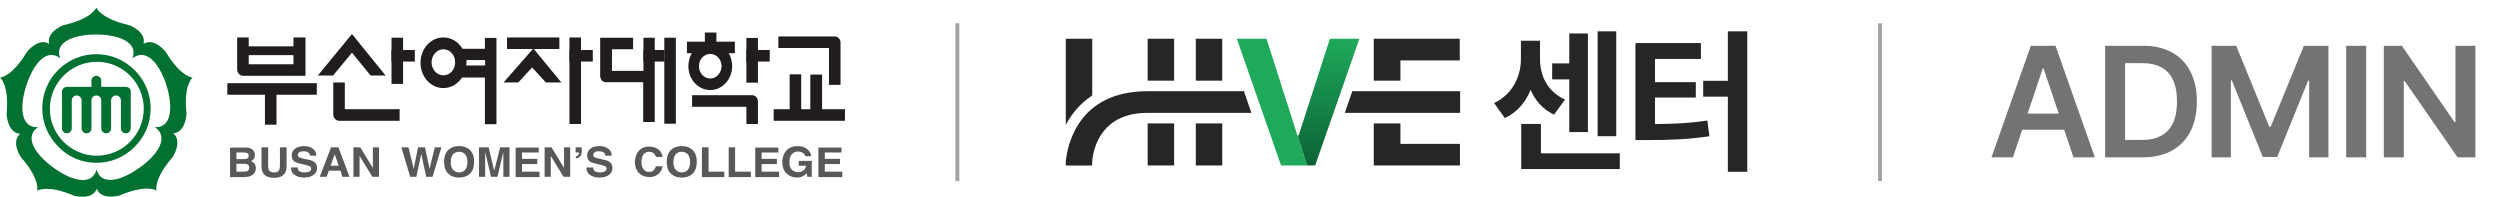<svg width="317" height="25" viewBox="0 0 317 25" fill="none" xmlns="http://www.w3.org/2000/svg">
<path d="M24.432 9.831C24.432 9.831 22.968 9.831 21.004 6.559C21.004 6.559 19.54 4.72 18.2 5.561C18.573 4.003 16.392 3.193 16.392 3.193C12.684 2.352 12.216 0.949 12.216 0.949C12.216 0.949 11.749 2.352 8.04 3.193C8.04 3.193 5.859 4.003 6.233 5.561C4.893 4.72 3.428 6.559 3.428 6.559C1.465 9.831 0 9.831 0 9.831C0 9.831 1.184 10.703 0.841 14.505C0.841 14.505 0.935 16.843 2.555 16.967C1.34 17.996 2.649 19.928 2.649 19.928C5.173 22.795 4.706 24.197 4.706 24.197C4.706 24.197 5.89 23.325 9.411 24.82C9.411 24.82 11.655 25.444 12.278 23.948C12.87 25.444 15.146 24.789 15.146 24.789C18.667 23.293 19.851 24.166 19.851 24.166C19.851 24.166 19.415 22.764 21.908 19.897C21.908 19.897 23.186 17.933 21.97 16.905C23.56 16.78 23.653 14.443 23.653 14.443C23.248 10.703 24.432 9.831 24.432 9.831ZM19.633 16.126C21.409 17.279 20.194 19.491 17.732 21.237C15.27 23.013 12.777 23.543 12.247 21.486C11.717 23.543 9.224 23.044 6.794 21.268C4.332 19.491 3.054 17.279 4.83 16.126C2.711 16.25 2.4 13.726 3.334 10.859C4.269 7.961 5.983 6.06 7.635 7.4C6.856 5.437 9.162 4.377 12.185 4.377C15.208 4.377 17.545 5.437 16.797 7.4C18.449 6.06 20.163 7.93 21.098 10.766C22.001 13.695 21.721 16.25 19.633 16.126Z" fill="#007130"/>
<path d="M12.215 20.645C14.054 20.645 15.768 19.929 17.077 18.62C18.386 17.311 19.102 15.597 19.102 13.758C19.102 11.92 18.386 10.206 17.077 8.897C15.768 7.588 14.054 6.871 12.215 6.871C8.413 6.871 5.359 9.956 5.359 13.727C5.359 15.566 6.076 17.28 7.385 18.589C8.663 19.929 10.377 20.645 12.215 20.645ZM6.325 13.789C6.325 12.2 6.949 10.704 8.071 9.582C9.192 8.46 10.688 7.837 12.278 7.837C13.867 7.837 15.363 8.46 16.485 9.582C17.607 10.704 18.23 12.2 18.23 13.789C18.23 17.062 15.55 19.742 12.278 19.742C10.688 19.742 9.192 19.118 8.071 17.997C6.918 16.843 6.325 15.379 6.325 13.789Z" fill="#007130"/>
<path d="M15.956 11.016H12.84V10.237C12.84 9.894 12.559 9.613 12.216 9.613C11.874 9.613 11.593 9.894 11.593 10.237C11.593 10.268 11.593 11.016 11.593 11.016H8.508C8.134 11.016 7.854 11.296 7.854 11.67V16.282C7.854 16.625 8.134 16.905 8.477 16.905C8.82 16.905 9.1 16.625 9.1 16.282V12.73C9.1 12.387 9.381 12.106 9.723 12.106C10.066 12.106 10.347 12.387 10.347 12.73V16.282C10.347 16.625 10.627 16.905 10.97 16.905C11.313 16.905 11.593 16.625 11.593 16.282V12.73C11.593 12.387 11.874 12.106 12.216 12.106C12.559 12.106 12.84 12.387 12.84 12.73V16.282C12.84 16.625 13.12 16.905 13.463 16.905C13.806 16.905 14.086 16.625 14.086 16.282V12.73C14.086 12.387 14.367 12.106 14.71 12.106C15.052 12.106 15.333 12.387 15.333 12.73V16.282C15.333 16.625 15.613 16.905 15.956 16.905C16.299 16.905 16.579 16.625 16.579 16.282V11.67C16.61 11.296 16.33 11.016 15.956 11.016Z" fill="#007130"/>
<path d="M32.13 19.086C32.255 19.241 32.317 19.428 32.317 19.647C32.317 19.865 32.255 20.052 32.13 20.208C32.068 20.27 31.975 20.363 31.819 20.426C32.037 20.488 32.162 20.613 32.286 20.768C32.38 20.924 32.442 21.111 32.442 21.329C32.442 21.548 32.38 21.766 32.255 21.922C32.193 22.046 32.099 22.14 31.975 22.202C31.85 22.296 31.694 22.358 31.538 22.389C31.351 22.42 31.164 22.451 30.977 22.451H29.17V18.712H31.102C31.57 18.68 31.912 18.805 32.13 19.086ZM29.98 19.335V20.176H30.946C31.133 20.176 31.258 20.145 31.383 20.083C31.476 20.021 31.538 19.896 31.538 19.74C31.538 19.553 31.476 19.46 31.32 19.397C31.195 19.366 31.04 19.335 30.853 19.335H29.98ZM29.98 20.768V21.766H30.946C31.133 21.766 31.258 21.735 31.351 21.703C31.538 21.61 31.601 21.454 31.601 21.236C31.601 21.049 31.507 20.893 31.351 20.831C31.258 20.8 31.133 20.768 30.946 20.768H29.98Z" fill="#595757"/>
<path d="M33.158 18.682H34V20.988C34 21.237 34.031 21.424 34.093 21.549C34.187 21.767 34.405 21.86 34.748 21.86C35.09 21.86 35.309 21.767 35.402 21.549C35.464 21.424 35.495 21.237 35.495 20.988V18.682H36.337V20.988C36.337 21.393 36.275 21.704 36.15 21.923C35.901 22.328 35.433 22.546 34.748 22.546C34.062 22.546 33.594 22.328 33.345 21.923C33.221 21.704 33.158 21.393 33.158 20.988V18.682Z" fill="#595757"/>
<path d="M37.74 21.268C37.771 21.455 37.802 21.579 37.896 21.642C38.02 21.798 38.27 21.86 38.612 21.86C38.799 21.86 38.986 21.829 39.111 21.798C39.36 21.704 39.454 21.579 39.454 21.361C39.454 21.237 39.392 21.143 39.267 21.081C39.142 21.018 38.955 20.956 38.706 20.894L38.27 20.8C37.833 20.707 37.553 20.613 37.397 20.52C37.117 20.333 36.992 20.084 36.992 19.71C36.992 19.367 37.117 19.086 37.397 18.868C37.646 18.65 38.051 18.525 38.55 18.525C38.986 18.525 39.329 18.619 39.641 18.837C39.953 19.055 40.108 19.336 40.108 19.741H39.298C39.298 19.523 39.173 19.367 38.986 19.273C38.862 19.211 38.675 19.18 38.488 19.18C38.27 19.18 38.083 19.211 37.958 19.305C37.833 19.398 37.771 19.491 37.771 19.647C37.771 19.772 37.833 19.897 37.958 19.959C38.051 19.99 38.207 20.052 38.488 20.115L39.173 20.27C39.485 20.333 39.703 20.426 39.859 20.551C40.108 20.738 40.202 20.987 40.202 21.33C40.202 21.673 40.046 21.953 39.766 22.172C39.485 22.39 39.08 22.514 38.581 22.514C38.051 22.514 37.646 22.39 37.335 22.172C37.023 21.953 36.898 21.642 36.898 21.237H37.74V21.268Z" fill="#595757"/>
<path d="M41.978 18.682H42.913L44.316 22.421H43.412L43.163 21.642H41.698L41.417 22.421H40.545L41.978 18.682ZM41.916 21.019H42.944L42.446 19.554L41.916 21.019Z" fill="#595757"/>
<path d="M44.815 18.682H45.687L47.276 21.299V18.682H48.056V22.421H47.214L45.593 19.772V22.421H44.815V18.682Z" fill="#595757"/>
<path d="M51.794 18.682L52.324 20.832L52.449 21.424L52.574 20.832L53.01 18.682H53.882L54.35 20.832L54.474 21.424L54.599 20.863L55.129 18.682H55.97L54.848 22.421H54.038L53.571 20.24L53.415 19.523L53.259 20.24L52.792 22.421H52.013L50.891 18.682H51.794Z" fill="#595757"/>
<path d="M59.522 22.078C59.211 22.358 58.774 22.514 58.214 22.514C57.653 22.514 57.216 22.358 56.905 22.078C56.499 21.735 56.312 21.205 56.312 20.52C56.312 19.834 56.499 19.305 56.905 18.962C57.216 18.681 57.653 18.525 58.214 18.525C58.774 18.525 59.211 18.681 59.522 18.962C59.928 19.305 60.114 19.834 60.114 20.52C60.114 21.205 59.928 21.735 59.522 22.078ZM58.993 21.517C59.179 21.299 59.273 20.956 59.273 20.551C59.273 20.146 59.179 19.803 58.993 19.585C58.806 19.367 58.525 19.242 58.214 19.242C57.871 19.242 57.621 19.367 57.434 19.585C57.247 19.803 57.154 20.146 57.154 20.551C57.154 20.987 57.247 21.299 57.434 21.517C57.621 21.735 57.902 21.86 58.214 21.86C58.556 21.86 58.806 21.735 58.993 21.517Z" fill="#595757"/>
<path d="M63.418 18.682H64.603V22.421H63.824V19.897C63.824 19.835 63.824 19.71 63.824 19.585C63.824 19.461 63.824 19.367 63.824 19.274L63.075 22.421H62.265L61.517 19.274C61.517 19.336 61.517 19.461 61.517 19.585C61.517 19.71 61.517 19.835 61.517 19.897V22.421H60.738V18.682H61.954L62.67 21.642L63.418 18.682Z" fill="#595757"/>
<path d="M68.31 19.336H66.191V20.146H68.123V20.801H66.191V21.767H68.404V22.453H65.381V18.713H68.31V19.336Z" fill="#595757"/>
<path d="M69.059 18.682H69.931L71.52 21.299V18.682H72.3V22.421H71.458L69.838 19.772V22.421H69.059V18.682Z" fill="#595757"/>
<path d="M73.017 19.835C73.204 19.772 73.329 19.679 73.391 19.554C73.423 19.492 73.454 19.398 73.423 19.336H72.986V18.682H73.765V19.211C73.765 19.461 73.703 19.679 73.578 19.803C73.454 19.959 73.267 20.053 73.017 20.084V19.835Z" fill="#595757"/>
<path d="M75.199 21.268C75.23 21.455 75.261 21.579 75.355 21.642C75.479 21.798 75.729 21.86 76.071 21.86C76.258 21.86 76.445 21.829 76.57 21.798C76.819 21.704 76.913 21.579 76.913 21.361C76.913 21.237 76.85 21.143 76.726 21.081C76.601 21.018 76.414 20.956 76.165 20.894L75.729 20.8C75.292 20.707 75.012 20.613 74.856 20.52C74.576 20.333 74.451 20.084 74.451 19.71C74.451 19.367 74.576 19.086 74.856 18.868C75.105 18.65 75.51 18.525 76.009 18.525C76.445 18.525 76.788 18.619 77.1 18.837C77.411 19.055 77.567 19.336 77.567 19.741H76.757C76.757 19.523 76.632 19.367 76.445 19.273C76.321 19.211 76.134 19.18 75.947 19.18C75.729 19.18 75.542 19.211 75.417 19.305C75.292 19.398 75.23 19.491 75.23 19.647C75.23 19.772 75.292 19.897 75.417 19.959C75.51 19.99 75.666 20.052 75.947 20.115L76.632 20.27C76.944 20.333 77.162 20.426 77.318 20.551C77.567 20.738 77.661 20.987 77.661 21.33C77.661 21.673 77.505 21.953 77.225 22.172C76.944 22.39 76.539 22.514 76.04 22.514C75.51 22.514 75.105 22.39 74.794 22.172C74.482 21.953 74.357 21.642 74.357 21.237H75.199V21.268Z" fill="#595757"/>
<path d="M81.057 19.055C81.369 18.744 81.774 18.588 82.272 18.588C82.927 18.588 83.425 18.806 83.737 19.211C83.893 19.429 83.986 19.679 84.018 19.897H83.176C83.114 19.71 83.052 19.585 82.958 19.492C82.802 19.336 82.584 19.242 82.304 19.242C81.992 19.242 81.774 19.367 81.587 19.585C81.431 19.803 81.338 20.146 81.338 20.551C81.338 20.956 81.431 21.299 81.618 21.486C81.805 21.704 82.023 21.798 82.304 21.798C82.584 21.798 82.802 21.704 82.958 21.517C83.052 21.424 83.114 21.268 83.176 21.081H84.018C83.955 21.486 83.768 21.829 83.457 22.078C83.176 22.328 82.802 22.452 82.335 22.452C81.774 22.452 81.338 22.265 80.995 21.922C80.683 21.58 80.496 21.112 80.496 20.489C80.527 19.928 80.714 19.429 81.057 19.055Z" fill="#595757"/>
<path d="M87.757 22.078C87.445 22.358 87.009 22.514 86.448 22.514C85.887 22.514 85.451 22.358 85.139 22.078C84.734 21.735 84.547 21.205 84.547 20.52C84.547 19.834 84.734 19.305 85.139 18.962C85.451 18.681 85.887 18.525 86.448 18.525C87.009 18.525 87.445 18.681 87.757 18.962C88.162 19.305 88.349 19.834 88.349 20.52C88.349 21.205 88.162 21.735 87.757 22.078ZM87.227 21.517C87.414 21.299 87.507 20.956 87.507 20.551C87.507 20.146 87.414 19.803 87.227 19.585C87.04 19.367 86.76 19.242 86.448 19.242C86.105 19.242 85.856 19.367 85.669 19.585C85.482 19.803 85.388 20.146 85.388 20.551C85.388 20.987 85.482 21.299 85.669 21.517C85.856 21.735 86.136 21.86 86.448 21.86C86.791 21.86 87.04 21.735 87.227 21.517Z" fill="#595757"/>
<path d="M89.004 18.682H89.845V21.767H91.84V22.452H89.004V18.682Z" fill="#595757"/>
<path d="M92.369 18.682H93.21V21.767H95.205V22.452H92.4V18.682H92.369Z" fill="#595757"/>
<path d="M98.695 19.336H96.576V20.146H98.508V20.801H96.576V21.767H98.788V22.453H95.766V18.713H98.695V19.336Z" fill="#595757"/>
<path d="M102.123 19.834C102.06 19.585 101.905 19.398 101.655 19.305C101.531 19.242 101.375 19.211 101.188 19.211C100.876 19.211 100.596 19.336 100.409 19.554C100.191 19.772 100.097 20.115 100.097 20.582C100.097 21.05 100.222 21.361 100.44 21.548C100.658 21.735 100.907 21.829 101.188 21.829C101.468 21.829 101.686 21.766 101.873 21.611C102.06 21.455 102.154 21.268 102.216 21.018H101.281V20.395H102.933V22.421H102.372L102.279 21.953C102.123 22.14 101.967 22.265 101.842 22.327C101.624 22.452 101.344 22.514 101.032 22.514C100.502 22.514 100.066 22.327 99.723 21.985C99.38 21.642 99.193 21.174 99.193 20.551C99.193 19.959 99.38 19.46 99.723 19.086C100.066 18.712 100.533 18.525 101.125 18.525C101.624 18.525 102.029 18.65 102.341 18.899C102.653 19.149 102.839 19.429 102.871 19.803H102.123V19.834Z" fill="#595757"/>
<path d="M106.705 19.336H104.586V20.146H106.518V20.801H104.586V21.767H106.798V22.453H103.775V18.713H106.705V19.336Z" fill="#595757"/>
<path d="M51.107 4.781H49.643V10.64H51.107V4.781Z" fill="#211D1E"/>
<path fill-rule="evenodd" clip-rule="evenodd" d="M43.722 13.819V10.453H42.258V14.504C42.258 14.941 42.569 15.284 42.975 15.315H43.006H43.037H50.672V13.85H43.722V13.819Z" fill="#211D1E"/>
<path d="M61.485 4.781V6.184H58.649C58.12 5.311 57.247 4.75 56.218 4.75C54.598 4.75 53.32 6.184 53.32 7.96C53.32 9.736 54.629 11.17 56.218 11.17C57.185 11.17 58.057 10.64 58.587 9.83H61.485V15.751H62.95V4.812H61.485V4.781ZM56.218 9.549C55.377 9.549 54.723 8.801 54.723 7.898C54.723 6.994 55.408 6.246 56.218 6.246C57.06 6.246 57.714 6.994 57.714 7.898C57.714 8.832 57.06 9.549 56.218 9.549ZM61.485 8.303H59.117C59.117 8.178 59.148 8.053 59.148 7.898C59.148 7.804 59.148 7.711 59.148 7.617H61.516V8.303H61.485Z" fill="#211D1E"/>
<path d="M40.17 10.547H28.826V12.012H33.594V15.813H35.059V12.012H40.17V10.547Z" fill="#211D1E"/>
<path fill-rule="evenodd" clip-rule="evenodd" d="M37.209 4.75V5.872H31.537V4.75H30.072V8.801C30.072 9.238 30.415 9.611 30.82 9.611H38.736V4.75H37.209ZM37.209 8.147H31.537V6.994H37.209V8.147Z" fill="#211D1E"/>
<path fill-rule="evenodd" clip-rule="evenodd" d="M46.995 9.581H48.896L44.627 4.314L40.295 9.581H42.227L44.627 6.683L46.995 9.581Z" fill="#211D1E"/>
<path d="M73.67 4.75H72.205V15.72H73.67V4.75Z" fill="#211D1E"/>
<path d="M85.699 4.781H84.234V15.688H85.699V4.781Z" fill="#211D1E"/>
<path fill-rule="evenodd" clip-rule="evenodd" d="M83.051 4.781H81.586V8.988H77.597V6.246H80.278V4.781H76.102V9.612V9.643V9.674C76.133 10.048 76.382 10.391 76.725 10.422C76.756 10.422 81.555 10.422 81.555 10.422V15.47H83.02V4.781H83.051Z" fill="#211D1E"/>
<path d="M67.687 6.215H70.928V4.75H64.29V6.215H67.562L63.853 10.453H65.723L67.469 8.552L69.214 10.453H71.177L67.687 6.215Z" fill="#211D1E"/>
<path d="M96.107 4.812H94.643V10.484H96.107V4.812Z" fill="#211D1E"/>
<path d="M95.391 12.074H87.756V13.539H94.643V15.72H96.108V12.916C96.108 12.448 95.796 12.074 95.391 12.074Z" fill="#211D1E"/>
<path d="M105.863 4.625H98.695V6.09H105.115V10.764H106.58V5.466C106.611 4.999 106.268 4.625 105.863 4.625Z" fill="#211D1E"/>
<path d="M104.243 13.849V9.455H102.747V13.849H101.594V9.424H100.129V13.849H98.103V15.314H107.141V13.849H104.243Z" fill="#211D1E"/>
<path d="M93.147 5.28H90.841V4.127H89.376V5.28H87.102V6.745H87.725C87.444 7.212 87.288 7.773 87.288 8.396C87.288 10.079 88.535 11.419 90.062 11.419C91.589 11.419 92.836 10.048 92.836 8.396C92.836 7.773 92.68 7.212 92.399 6.745H93.178V5.28H93.147ZM90.062 9.955C89.283 9.955 88.629 9.269 88.629 8.396C88.629 7.524 89.252 6.838 90.062 6.838C90.841 6.838 91.496 7.524 91.496 8.396C91.464 9.269 90.841 9.955 90.062 9.955Z" fill="#211D1E"/>
<path d="M52.603 6.34H49.643V7.805H52.603V6.34Z" fill="#211D1E"/>
<path d="M75.166 6.34H72.205V7.805H75.166V6.34Z" fill="#211D1E"/>
<path d="M97.603 6.34H94.643V7.805H97.603V6.34Z" fill="#211D1E"/>
<path d="M84.235 6.34H81.586V7.805H84.266V6.34H84.235Z" fill="#211D1E"/>
<line x1="121.391" y1="2.949" x2="121.391" y2="22.949" stroke="#A3A3A3" stroke-width="0.5"/>
<g clip-path="url(#clip0_1_179)">
<path d="M148.879 4.914H145.523V10.227H148.879V4.914Z" fill="#262626"/>
<path d="M148.879 15.65H145.523V20.985H148.879V15.65Z" fill="#262626"/>
<path d="M154.983 15.65H151.627V20.985H154.983V15.65Z" fill="#262626"/>
<path d="M154.983 4.914H151.627V10.227H154.983V4.914Z" fill="#262626"/>
<path d="M177.574 7.66H185.096V4.914H174.195V10.227H177.574V7.66Z" fill="#262626"/>
<path d="M174.195 20.985H185.119V18.24H177.574V15.65H174.195V20.985Z" fill="#262626"/>
<path d="M157.731 11.566H145.524H145.501C136.65 11.566 135.343 18.486 135.141 20.45V20.986H138.474C138.474 20.986 138.474 20.763 138.496 20.383C138.654 18.732 139.668 14.312 145.501 14.312H145.524H158.677L157.731 11.566Z" fill="#262626"/>
<path d="M171.469 11.566L170.523 14.312H185.141V11.566H171.469Z" fill="#262626"/>
<path d="M138.496 4.914H135.141V15.829C135.186 15.762 135.208 15.695 135.253 15.628C135.906 14.445 136.942 13.128 138.496 12.102V4.914Z" fill="#262626"/>
<path d="M164.51 17.169L160.591 4.914H156.83L162.438 20.985H165.749L164.51 17.169Z" fill="#1FA95A"/>
<path d="M172.37 4.914H168.631L164.667 17.169H164.51L165.749 20.985H166.762L172.37 4.914Z" fill="url(#paint0_linear_1_179)"/>
</g>
<path d="M204.941 3.973V17.273H202.578V3.973H204.941ZM201.348 4.246V16.746H198.984V10.066H196.816V8.035H198.984V4.246H201.348ZM205.391 19.441V21.434H192.891V15.711H195.391V19.441H205.391ZM195.273 7.488C195.273 9.539 196.152 11.57 198.438 12.625L197.051 14.539C195.625 13.865 194.668 12.752 194.082 11.395C193.457 12.938 192.393 14.236 190.82 14.969L189.453 13.074C191.875 11.902 192.852 9.598 192.852 7.488V5.164H195.273V7.488ZM221.553 3.973V21.785H219.092V12.254H215.967V10.242H219.092V3.973H221.553ZM215.674 5.457V7.469H209.854V10.418H215.03V12.371H209.854V15.73C212.315 15.711 214.288 15.623 216.495 15.281L216.748 17.273C214.151 17.664 211.827 17.762 208.78 17.762H207.373V5.457H215.674Z" fill="#262626"/>
<line x1="238.391" y1="2.949" x2="238.391" y2="22.949" stroke="#A3A3A3" stroke-width="0.5"/>
<path d="M252.52 19.949L257.507 5.806H260.642L265.628 19.949H262.914L261.74 16.448H256.415L255.241 19.949H252.52ZM261.049 14.404L259.13 8.692H259.019L257.099 14.404H261.049ZM266.927 19.949V5.806H271.803C273.198 5.806 274.402 6.089 275.414 6.655C276.432 7.217 277.21 8.027 277.749 9.086C278.292 10.145 278.564 11.404 278.564 12.864C278.564 14.328 278.292 15.591 277.749 16.655C277.205 17.719 276.42 18.534 275.394 19.1C274.367 19.666 273.14 19.949 271.713 19.949H266.927ZM271.588 17.746C273.066 17.746 274.178 17.339 274.924 16.524C275.67 15.709 276.043 14.489 276.043 12.864C276.043 11.248 275.675 10.034 274.938 9.224C274.201 8.414 273.11 8.009 271.664 8.009H269.461V17.746H271.588ZM283.548 5.806L287.754 16.082H287.919L292.132 5.806H295.247V19.949H292.802V10.219H292.671L288.748 19.908H286.925L282.995 10.184H282.878V19.949H280.433V5.806H283.548ZM300.029 19.949H297.494V5.806H300.029V19.949ZM313.879 19.949H311.621L304.922 10.288H304.804V19.949H302.27V5.806H304.556L311.227 15.474H311.351V5.806H313.879V19.949Z" fill="#737373"/>
<defs>
<linearGradient id="paint0_linear_1_179" x1="168.44" y1="4.914" x2="168.44" y2="20.985" gradientUnits="userSpaceOnUse">
<stop stop-color="#1FA95A"/>
<stop offset="1" stop-color="#0B6235"/>
</linearGradient>
<clipPath id="clip0_1_179">
<rect width="50" height="16.071" fill="white" transform="translate(135.141 4.914)"/>
</clipPath>
</defs>
</svg>
